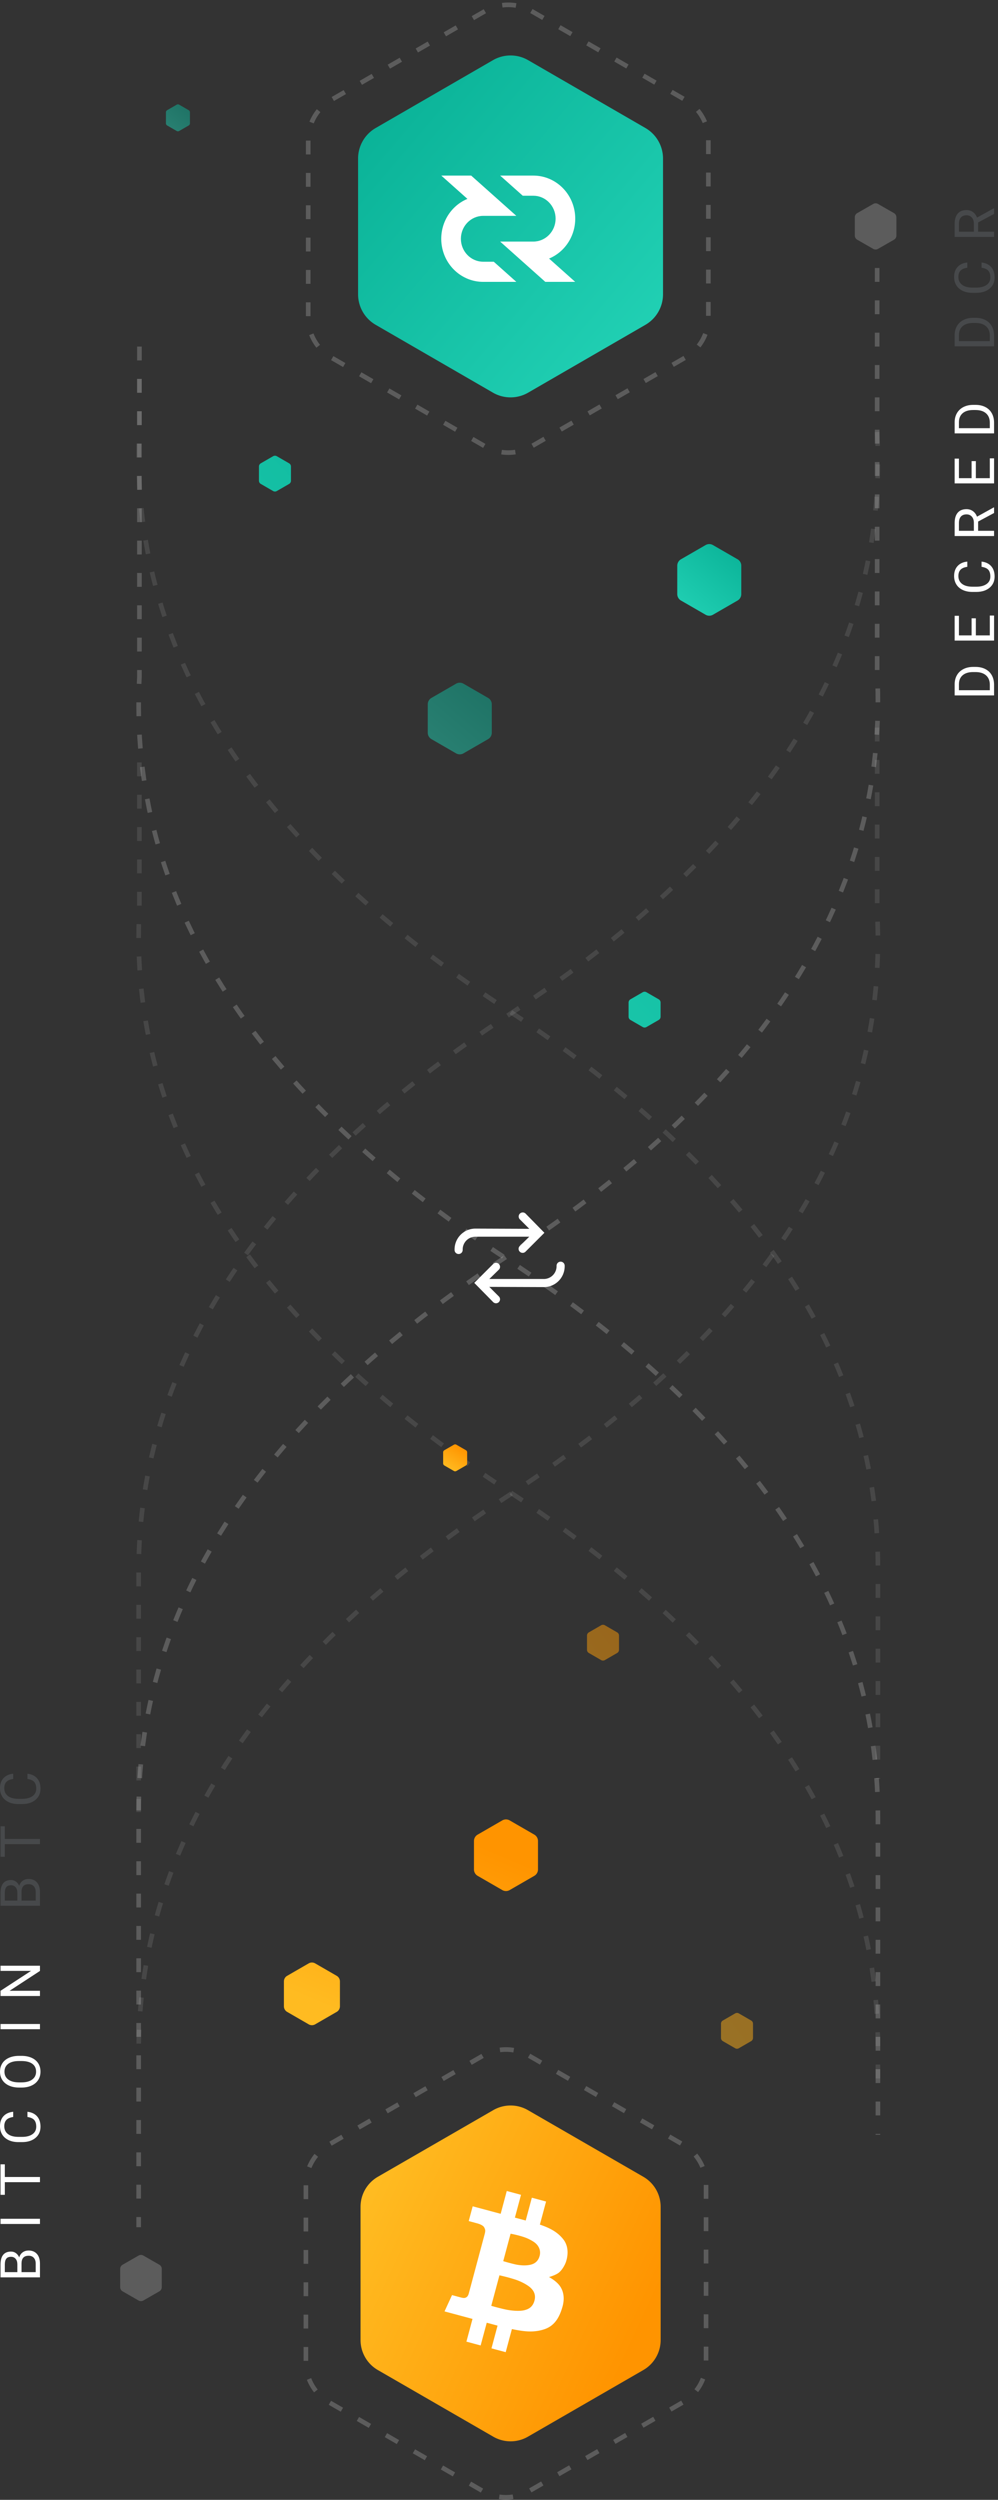 <svg width="216" height="541" xmlns="http://www.w3.org/2000/svg"><rect width="100%" height="100%" fill="#333333" stroke="none"/><defs><linearGradient x1="91.762%" y1="69.532%" x2="4.905%" y2="24.223%" id="a"><stop stop-color="#FF9400" offset="0%"/><stop stop-color="#FFBB21" offset="100%"/></linearGradient><linearGradient x1="-45.152%" y1="-23.787%" x2="128.175%" y2="107.017%" id="b"><stop stop-color="#00A58B" offset="0%"/><stop stop-color="#27D8BB" offset="100%"/></linearGradient><linearGradient x1="-25.691%" y1="-23.787%" x2="112.186%" y2="107.017%" id="c"><stop stop-color="#00A58B" offset="0%"/><stop stop-color="#27D8BB" offset="100%"/></linearGradient></defs><g fill="none" fill-rule="evenodd"><path d="M30.174 75v71.508c-2.523 47.543 24 89.543 79.567 126C163.254 307.616 190.01 347.78 190.01 393v69" stroke="#FFF" opacity=".2" stroke-dasharray="3,4"/><path d="M30.174 165v31.508c-2.523 47.543 24 89.543 79.567 126C163.254 357.616 190.01 397.78 190.01 443v7" stroke="#FFF" opacity=".1" stroke-dasharray="3,4"/><path d="M189.845 58v87.508c2.523 47.543-23.999 89.543-79.567 126C56.766 306.616 30.01 346.78 30.01 392v90" stroke="#FFF" opacity=".2" stroke-dasharray="3,4"/><path d="M189.845 157.462v40.046c2.523 47.543-23.999 89.543-79.567 126C56.766 358.616 30.01 398.78 30.01 444" stroke="#FFF" opacity=".1" stroke-dasharray="3,4"/><path d="M30.174 82v10.508c-2.523 47.543 24 89.543 79.567 126C163.254 253.616 190.01 293.78 190.01 339v46" stroke="#FFF" opacity=".1" stroke-dasharray="3,4"/><path d="M189.845 93.508c2.523 47.543-23.999 89.543-79.567 126C56.766 254.616 30.01 294.78 30.01 340v52.172" stroke="#FFF" opacity=".1" stroke-dasharray="3,4"/><path d="M29.99 497.862l-3.46-1.984a1.03 1.03 0 0 1-.52-.894v-3.968c0-.369.198-.71.52-.894l3.46-1.984a1.046 1.046 0 0 1 1.04 0l3.46 1.984c.322.185.52.525.52.894v3.968c0 .369-.198.71-.52.894l-3.46 1.984a1.046 1.046 0 0 1-1.04 0zM188.99 53.862l-3.46-1.984a1.03 1.03 0 0 1-.52-.894v-3.968c0-.369.198-.71.52-.894l3.46-1.984a1.046 1.046 0 0 1 1.04 0l3.46 1.984c.322.185.52.525.52.894v3.968c0 .369-.198.71-.52.894l-3.46 1.984a1.046 1.046 0 0 1-1.04 0z" fill="#FFF" opacity=".2"/><g fill="#FFF" fill-rule="nonzero"><path d="M114.56 265.936l-2.06-2.062a.88.88 0 0 1 1.244-1.244l4.083 4.166-4.088 4.087a.88.88 0 0 1-1.24.005.87.87 0 0 1-.009-1.23l2.066-2.018h-11.66a2.766 2.766 0 0 0-2.757 2.758v.114a.877.877 0 0 1-1.755 0v-.114a4.517 4.517 0 0 1 4.512-4.512l11.665.05zM105.899 278.498l2.069 2.069a.868.868 0 0 1-1.228 1.228l-4.09-4.158 4.091-4.092a.868.868 0 0 1 1.229 1.228l-2.068 2.02h11.801a2.766 2.766 0 0 0 2.758-2.758v-.114a.877.877 0 0 1 1.754 0v.114a4.505 4.505 0 0 1-4.512 4.511l-11.804-.048z"/></g><path d="M115.01 2.387l33.301 19.226a10 10 0 0 1 5 8.66v38.453a10 10 0 0 1-5 8.66L115.01 96.614a10 10 0 0 1-10 0L71.708 77.387a10 10 0 0 1-5-8.66V30.273a10 10 0 0 1 5-8.66L105.01 2.386a10 10 0 0 1 10 0z" stroke="#FFF" opacity=".2" stroke-dasharray="3,4"/><g fill-rule="nonzero"><path d="M41.25 2.165l24.976 14.42a7.5 7.5 0 0 1 3.75 6.495v28.84a7.5 7.5 0 0 1-3.75 6.495L41.25 72.835a7.5 7.5 0 0 1-7.5 0L8.774 58.415a7.5 7.5 0 0 1-3.75-6.495V23.08a7.5 7.5 0 0 1 3.75-6.495L33.75 2.165a7.5 7.5 0 0 1 7.5 0z" fill="url(#a)" transform="translate(73.01 454.5)"/><path d="M117.964 504.032c-2.205.797-4.25.495-5.16.375a31.842 31.842 0 0 1-2.013-.364l-1.341 5-3.079-.824 1.318-4.92-2.343-.628-1.319 4.92-3.078-.825 1.318-4.92-6.056-1.624 1.623-3.529 1.842.495c.618.165.892.176 1.216.002.325-.176.482-.534.563-.836l3.412-12.739c.216-.799.209-1.031-.048-1.54-.257-.51-1.107-.794-1.592-.924l-1.78-.478.857-3.195 6.057 1.622 1.321-4.935 3.08.825-1.323 4.935 2.344.628 1.324-4.935 3.079.825-1.34 4.995c2.258.758 3.85 1.652 5.045 3.154 1.546 1.94.783 4.387.58 4.967-.2.577-.762 1.644-1.477 2.239-.714.596-2.177.99-2.177.99s1.41.718 2.25 1.79c.837 1.073 1.242 2.676.65 4.706-.59 2.033-1.551 3.95-3.753 4.748zm-6.39-10.688a37.063 37.063 0 0 0-3.48-.931l-1.77 6.603s2.031.59 3.426.857c1.393.265 2.895.298 3.705.098.806-.201 1.819-.578 2.224-2.087.405-1.511-.432-2.413-.932-2.856-.497-.442-1.675-1.174-3.173-1.682v-.002zm-.099-3.309c1.134.257 2.398.319 3.388.075.99-.244 1.68-.862 1.952-1.991s-.221-2.28-1.384-3.008c-1.162-.727-2.002-.984-2.962-1.256-.96-.272-1.962-.45-1.962-.45l-1.593 5.944s1.428.427 2.561.686z" fill="#FFF"/></g><path d="M114.51 444.887l33.301 19.226a10 10 0 0 1 5 8.66v38.453a10 10 0 0 1-5 8.66l-33.301 19.227a10 10 0 0 1-10 0l-33.302-19.226a10 10 0 0 1-5-8.66v-38.453a10 10 0 0 1 5-8.66l33.302-19.227a10 10 0 0 1 10 0z" opacity=".2" stroke="#FFF" stroke-dasharray="3,4"/><g fill-rule="nonzero"><g transform="rotate(90 69.505 92.005)" fill="url(#b)"><path d="M110.538 8.8l-3.076 5.328a1.6 1.6 0 0 1-1.386.8h-6.152a1.6 1.6 0 0 1-1.386-.8L95.462 8.8a1.6 1.6 0 0 1 0-1.6l3.076-5.328a1.6 1.6 0 0 1 1.386-.8h6.152a1.6 1.6 0 0 1 1.386.8l3.076 5.328a1.6 1.6 0 0 1 0 1.6z"/><path d="M140.538 62.8l-3.076 5.328a1.6 1.6 0 0 1-1.386.8h-6.152a1.6 1.6 0 0 1-1.386-.8l-3.076-5.328a1.6 1.6 0 0 1 0-1.6l3.076-5.328a1.6 1.6 0 0 1 1.386-.8h6.152a1.6 1.6 0 0 1 1.386.8l3.076 5.328a1.6 1.6 0 0 1 0 1.6z" opacity=".5"/><path d="M83.77 102.4l-1.54 2.664a.8.8 0 0 1-.692.4h-3.076a.8.8 0 0 1-.693-.4l-1.538-2.664a.8.8 0 0 1 0-.8l1.538-2.664a.8.8 0 0 1 .693-.4h3.076a.8.8 0 0 1 .693.4l1.538 2.664a.8.8 0 0 1 0 .8zM199.77 22.4l-1.54 2.664a.8.8 0 0 1-.692.4h-3.076a.8.8 0 0 1-.693-.4l-1.538-2.664a.8.8 0 0 1 0-.8l1.538-2.664a.8.8 0 0 1 .693-.4h3.076a.8.8 0 0 1 .693.4l1.538 2.664a.8.8 0 0 1 0 .8z"/><path d="M5.846 123.267l-1.192 2.064a.533.533 0 0 1-.462.267H1.808a.533.533 0 0 1-.462-.267l-1.192-2.064a.533.533 0 0 1 0-.534l1.192-2.064a.533.533 0 0 1 .462-.267h2.384c.19 0 .367.102.462.267l1.192 2.064a.533.533 0 0 1 0 .534z" opacity=".5"/></g><g transform="rotate(-90 252.005 191.495)" fill="url(#a)"><path d="M49.538 49.8l-3.076 5.328a1.6 1.6 0 0 1-1.386.8h-6.152a1.6 1.6 0 0 1-1.386-.8L34.462 49.8a1.6 1.6 0 0 1 0-1.6l3.076-5.328a1.6 1.6 0 0 1 1.386-.8h6.152a1.6 1.6 0 0 1 1.386.8l3.076 5.328a1.6 1.6 0 0 1 0 1.6zM18.596 7.7l-2.692 4.662a1.4 1.4 0 0 1-1.212.7H9.308a1.4 1.4 0 0 1-1.212-.7L5.404 7.7a1.4 1.4 0 0 1 0-1.4l2.692-4.662a1.4 1.4 0 0 1 1.212-.7h5.384c.5 0 .962.267 1.212.7L18.596 6.3a1.4 1.4 0 0 1 0 1.4z"/><path d="M7.77 99.4l-1.54 2.664a.8.8 0 0 1-.692.4H2.462a.8.8 0 0 1-.693-.4L.231 99.4a.8.8 0 0 1 0-.8l1.538-2.664a.8.8 0 0 1 .693-.4h3.076a.8.8 0 0 1 .693.4L7.769 98.6a.8.8 0 0 1 0 .8zM91.77 70.4l-1.54 2.664a.8.8 0 0 1-.692.4h-3.076a.8.8 0 0 1-.693-.4L84.231 70.4a.8.8 0 0 1 0-.8l1.538-2.664a.8.8 0 0 1 .693-.4h3.076a.8.8 0 0 1 .693.4l1.538 2.664a.8.8 0 0 1 0 .8z" opacity=".5"/><path d="M130.846 38.267l-1.192 2.064a.533.533 0 0 1-.462.267h-2.384a.533.533 0 0 1-.462-.267l-1.192-2.064a.533.533 0 0 1 0-.534l1.192-2.064a.533.533 0 0 1 .462-.267h2.384c.19 0 .367.102.462.267l1.192 2.064a.533.533 0 0 1 0 .534z"/></g></g><g fill-rule="nonzero"><path d="M8.648 492.852H.118v-2.79c0-.925.19-1.622.573-2.088.383-.467.95-.7 1.7-.7.398 0 .75.113 1.057.34.307.226.544.534.712.925.13-.46.374-.825.736-1.093.36-.267.791-.401 1.292-.401.765 0 1.367.248 1.804.744.438.496.656 1.197.656 2.104v2.959zm-3.99-1.125h3.07v-1.858c0-.523-.135-.936-.407-1.24-.271-.302-.645-.453-1.122-.453-1.027 0-1.54.558-1.54 1.676v1.875zm-.902 0v-1.7c0-.492-.123-.885-.37-1.18-.245-.295-.58-.443-1.001-.443-.469 0-.81.137-1.023.41-.213.274-.319.69-.319 1.248v1.665h2.713zm4.892-11.553v1.125H.118v-1.125h8.53zm-7.605-11.781v2.742h7.605v1.119H1.043v2.736H.117v-6.597h.926zm4.898-11.377c.903.105 1.599.438 2.09.999.49.56.735 1.305.735 2.235 0 1.008-.362 1.815-1.084 2.423-.723.607-1.69.911-2.9.911H3.96c-.793 0-1.49-.142-2.092-.425-.601-.283-1.063-.684-1.386-1.204-.322-.52-.483-1.121-.483-1.805 0-.906.253-1.632.759-2.18.506-.546 1.206-.865 2.1-.954v1.13c-.68.098-1.171.31-1.476.636-.305.326-.457.782-.457 1.368 0 .72.265 1.283.797 1.69.53.409 1.287.613 2.267.613h.826c.926 0 1.663-.193 2.21-.58.546-.387.82-.928.82-1.623 0-.625-.142-1.104-.425-1.438-.283-.334-.776-.556-1.48-.666v-1.13zm-1.283-12.098c.836 0 1.566.14 2.189.422.623.281 1.098.68 1.426 1.195.329.516.493 1.117.493 1.805 0 .672-.165 1.267-.495 1.787-.33.52-.801.923-1.413 1.21-.61.287-1.319.434-2.124.442H4.12c-.82 0-1.545-.142-2.174-.427-.629-.286-1.11-.689-1.444-1.21-.334-.522-.501-1.119-.501-1.79 0-.684.165-1.287.495-1.808.33-.522.809-.923 1.436-1.204.627-.281 1.356-.422 2.188-.422h.54zm-.55 1.12c-1.012 0-1.789.202-2.33.608-.54.407-.811.975-.811 1.706 0 .71.27 1.27.811 1.678.541.408 1.292.618 2.253.63h.627c.98 0 1.751-.206 2.312-.618.56-.412.84-.98.84-1.702 0-.727-.264-1.29-.793-1.688-.53-.398-1.288-.603-2.277-.615h-.633zm4.54-8.015v1.125H.118v-1.125h8.53zm0-12.613v1.131l-6.574 4.295h6.574v1.13H.118v-1.13l6.603-4.307H.117v-1.119h8.531z" fill="#FFF"/><path d="M8.648 412.441H.118v-2.789c0-.925.19-1.622.573-2.089.383-.466.95-.7 1.7-.7.398 0 .75.114 1.057.34.307.227.544.535.712.926.13-.461.374-.825.736-1.093.36-.267.791-.401 1.292-.401.765 0 1.367.248 1.804.744.438.496.656 1.197.656 2.103v2.96zm-3.99-1.125h3.07v-1.857c0-.523-.135-.937-.407-1.24-.271-.302-.645-.453-1.122-.453-1.027 0-1.54.558-1.54 1.675v1.875zm-.902 0v-1.699c0-.492-.123-.886-.37-1.18-.245-.295-.58-.443-1.001-.443-.469 0-.81.137-1.023.41-.213.274-.319.69-.319 1.248v1.664h2.713zm-2.713-16.082v2.743h7.605v1.119H1.043v2.736H.117v-6.598h.926zm4.898-11.377c.903.106 1.599.439 2.09 1 .49.56.735 1.305.735 2.235 0 1.008-.362 1.815-1.084 2.423-.723.607-1.69.91-2.9.91H3.96c-.793 0-1.49-.14-2.092-.424-.601-.283-1.063-.685-1.386-1.204-.322-.52-.483-1.121-.483-1.805 0-.906.253-1.633.759-2.18.506-.546 1.206-.865 2.1-.955v1.131c-.68.098-1.171.31-1.476.636-.305.326-.457.782-.457 1.368 0 .719.265 1.282.797 1.69.53.409 1.287.613 2.267.613h.826c.926 0 1.663-.193 2.21-.58.546-.387.82-.928.82-1.623 0-.625-.142-1.105-.425-1.439-.283-.334-.776-.555-1.48-.665v-1.13z" fill="#47494B"/></g><g fill-rule="nonzero"><path d="M36.81 1.023l25.38 14.681A7.639 7.639 0 0 1 66 22.317v29.366a7.639 7.639 0 0 1-3.81 6.613l-25.38 14.68a7.608 7.608 0 0 1-7.62 0L3.81 58.297A7.639 7.639 0 0 1 0 51.683V22.317a7.639 7.639 0 0 1 3.81-6.613l25.38-14.68a7.608 7.608 0 0 1 7.62 0z" fill="url(#c)" transform="translate(77.5 12)"/><path d="M104.583 61c-4.343.005-8.08-3.153-8.914-7.532-.833-4.38 1.471-8.751 5.496-10.427L95.513 38h6.467l9.773 8.715h-7.17c-2.667.003-4.829 2.224-4.832 4.964.003 2.74 2.165 4.961 4.832 4.964h2.285L111.753 61h-7.17zm19.908 0h-6.469l-9.77-8.715h7.168c2.667-.003 4.828-2.224 4.831-4.964-.002-2.741-2.163-4.962-4.83-4.964h-2.282L108.252 38h7.17c4.341-.003 8.075 3.155 8.909 7.532.833 4.377-1.47 8.748-5.492 10.425L124.491 61z" fill="#FFF"/></g><g fill-rule="nonzero"><path d="M215.148 150.5h-8.53v-2.408c0-.742.163-1.399.491-1.969.329-.57.795-1.01 1.4-1.321.606-.31 1.302-.468 2.087-.472h.545c.804 0 1.51.155 2.115.466.605.31 1.07.754 1.394 1.33.325.576.49 1.247.498 2.013v2.361zm-7.605-1.125h6.686v-1.184c0-.867-.27-1.542-.81-2.024-.538-.482-1.306-.724-2.302-.724h-.498c-.969 0-1.722.228-2.259.683-.537.455-.81 1.1-.817 1.937v1.312zm3.662-15.566v3.697h3.024v-4.295h.92v5.42h-8.532v-5.361h.926v4.236h2.742v-3.697h.92zm1.236-12.274c.903.106 1.599.439 2.09 1 .49.56.735 1.305.735 2.235 0 1.007-.362 1.815-1.084 2.422-.723.608-1.69.912-2.9.912h-.821c-.793 0-1.49-.142-2.092-.425-.601-.283-1.063-.685-1.386-1.204-.322-.52-.483-1.121-.483-1.805 0-.906.253-1.633.759-2.18.506-.547 1.206-.865 2.1-.955v1.131c-.68.098-1.171.31-1.476.636-.305.326-.457.782-.457 1.368 0 .719.265 1.282.797 1.69.53.409 1.287.613 2.267.613h.826c.926 0 1.663-.194 2.21-.58.546-.387.82-.928.82-1.623 0-.625-.142-1.105-.425-1.439-.283-.334-.776-.556-1.48-.665v-1.13zm-.744-8.664v2.004h3.451v1.13h-8.53v-2.823c0-.961.218-1.7.655-2.218.438-.518 1.075-.776 1.91-.776.532 0 .995.143 1.39.43.394.287.689.687.884 1.198l3.621-2.003h.07v1.207l-3.45 1.851zm-.92 2.004v-1.729c0-.558-.144-1.002-.433-1.333-.29-.33-.676-.495-1.16-.495-.528 0-.932.158-1.213.472-.282.314-.424.769-.428 1.362v1.723h3.234zm.428-15.086v3.697h3.024v-4.295h.92v5.42h-8.532V99.25h.926v4.236h2.742V99.79h.92zm3.943-5.998h-8.53v-2.408c0-.742.163-1.399.491-1.969.329-.57.795-1.01 1.4-1.321.606-.31 1.302-.468 2.087-.472h.545c.804 0 1.51.155 2.115.466.605.31 1.07.754 1.394 1.33.325.576.49 1.247.498 2.013v2.361zm-7.605-1.125h6.686v-1.184c0-.867-.27-1.542-.81-2.024-.538-.482-1.306-.724-2.302-.724h-.498c-.969 0-1.722.228-2.259.683-.537.455-.81 1.1-.817 1.937v1.312z" fill="#FFF"/><path d="M215.148 74.951h-8.53v-2.408c0-.742.163-1.398.491-1.969.329-.57.795-1.01 1.4-1.321.606-.31 1.302-.468 2.087-.472h.545c.804 0 1.51.156 2.115.466.605.31 1.07.754 1.394 1.33.325.576.49 1.247.498 2.013v2.361zm-7.605-1.125h6.686v-1.183c0-.868-.27-1.542-.81-2.025-.538-.482-1.306-.723-2.302-.723h-.498c-.969 0-1.722.227-2.259.682-.537.455-.81 1.1-.817 1.937v1.312zm4.898-17.02c.903.106 1.599.44 2.09 1 .49.56.735 1.305.735 2.235 0 1.008-.362 1.815-1.084 2.423-.723.607-1.69.911-2.9.911h-.821c-.793 0-1.49-.142-2.092-.425-.601-.283-1.063-.684-1.386-1.204-.322-.52-.483-1.121-.483-1.805 0-.906.253-1.632.759-2.18.506-.546 1.206-.865 2.1-.954v1.13c-.68.098-1.171.31-1.476.636-.305.326-.457.782-.457 1.368 0 .72.265 1.283.797 1.69.53.409 1.287.613 2.267.613h.826c.926 0 1.663-.193 2.21-.58.546-.387.82-.928.82-1.623 0-.625-.142-1.104-.425-1.438-.283-.334-.776-.556-1.48-.665v-1.131zm-.744-8.663v2.003h3.451v1.131h-8.53v-2.824c0-.96.218-1.7.655-2.218.438-.517 1.075-.776 1.91-.776.532 0 .995.144 1.39.43.394.288.689.687.884 1.199l3.621-2.004h.07v1.207l-3.45 1.852zm-.92 2.003v-1.728c0-.559-.144-1.003-.433-1.333-.29-.33-.676-.495-1.16-.495-.528 0-.932.157-1.213.472-.282.314-.424.768-.428 1.362v1.722h3.234z" fill="#47494B"/></g></g></svg>